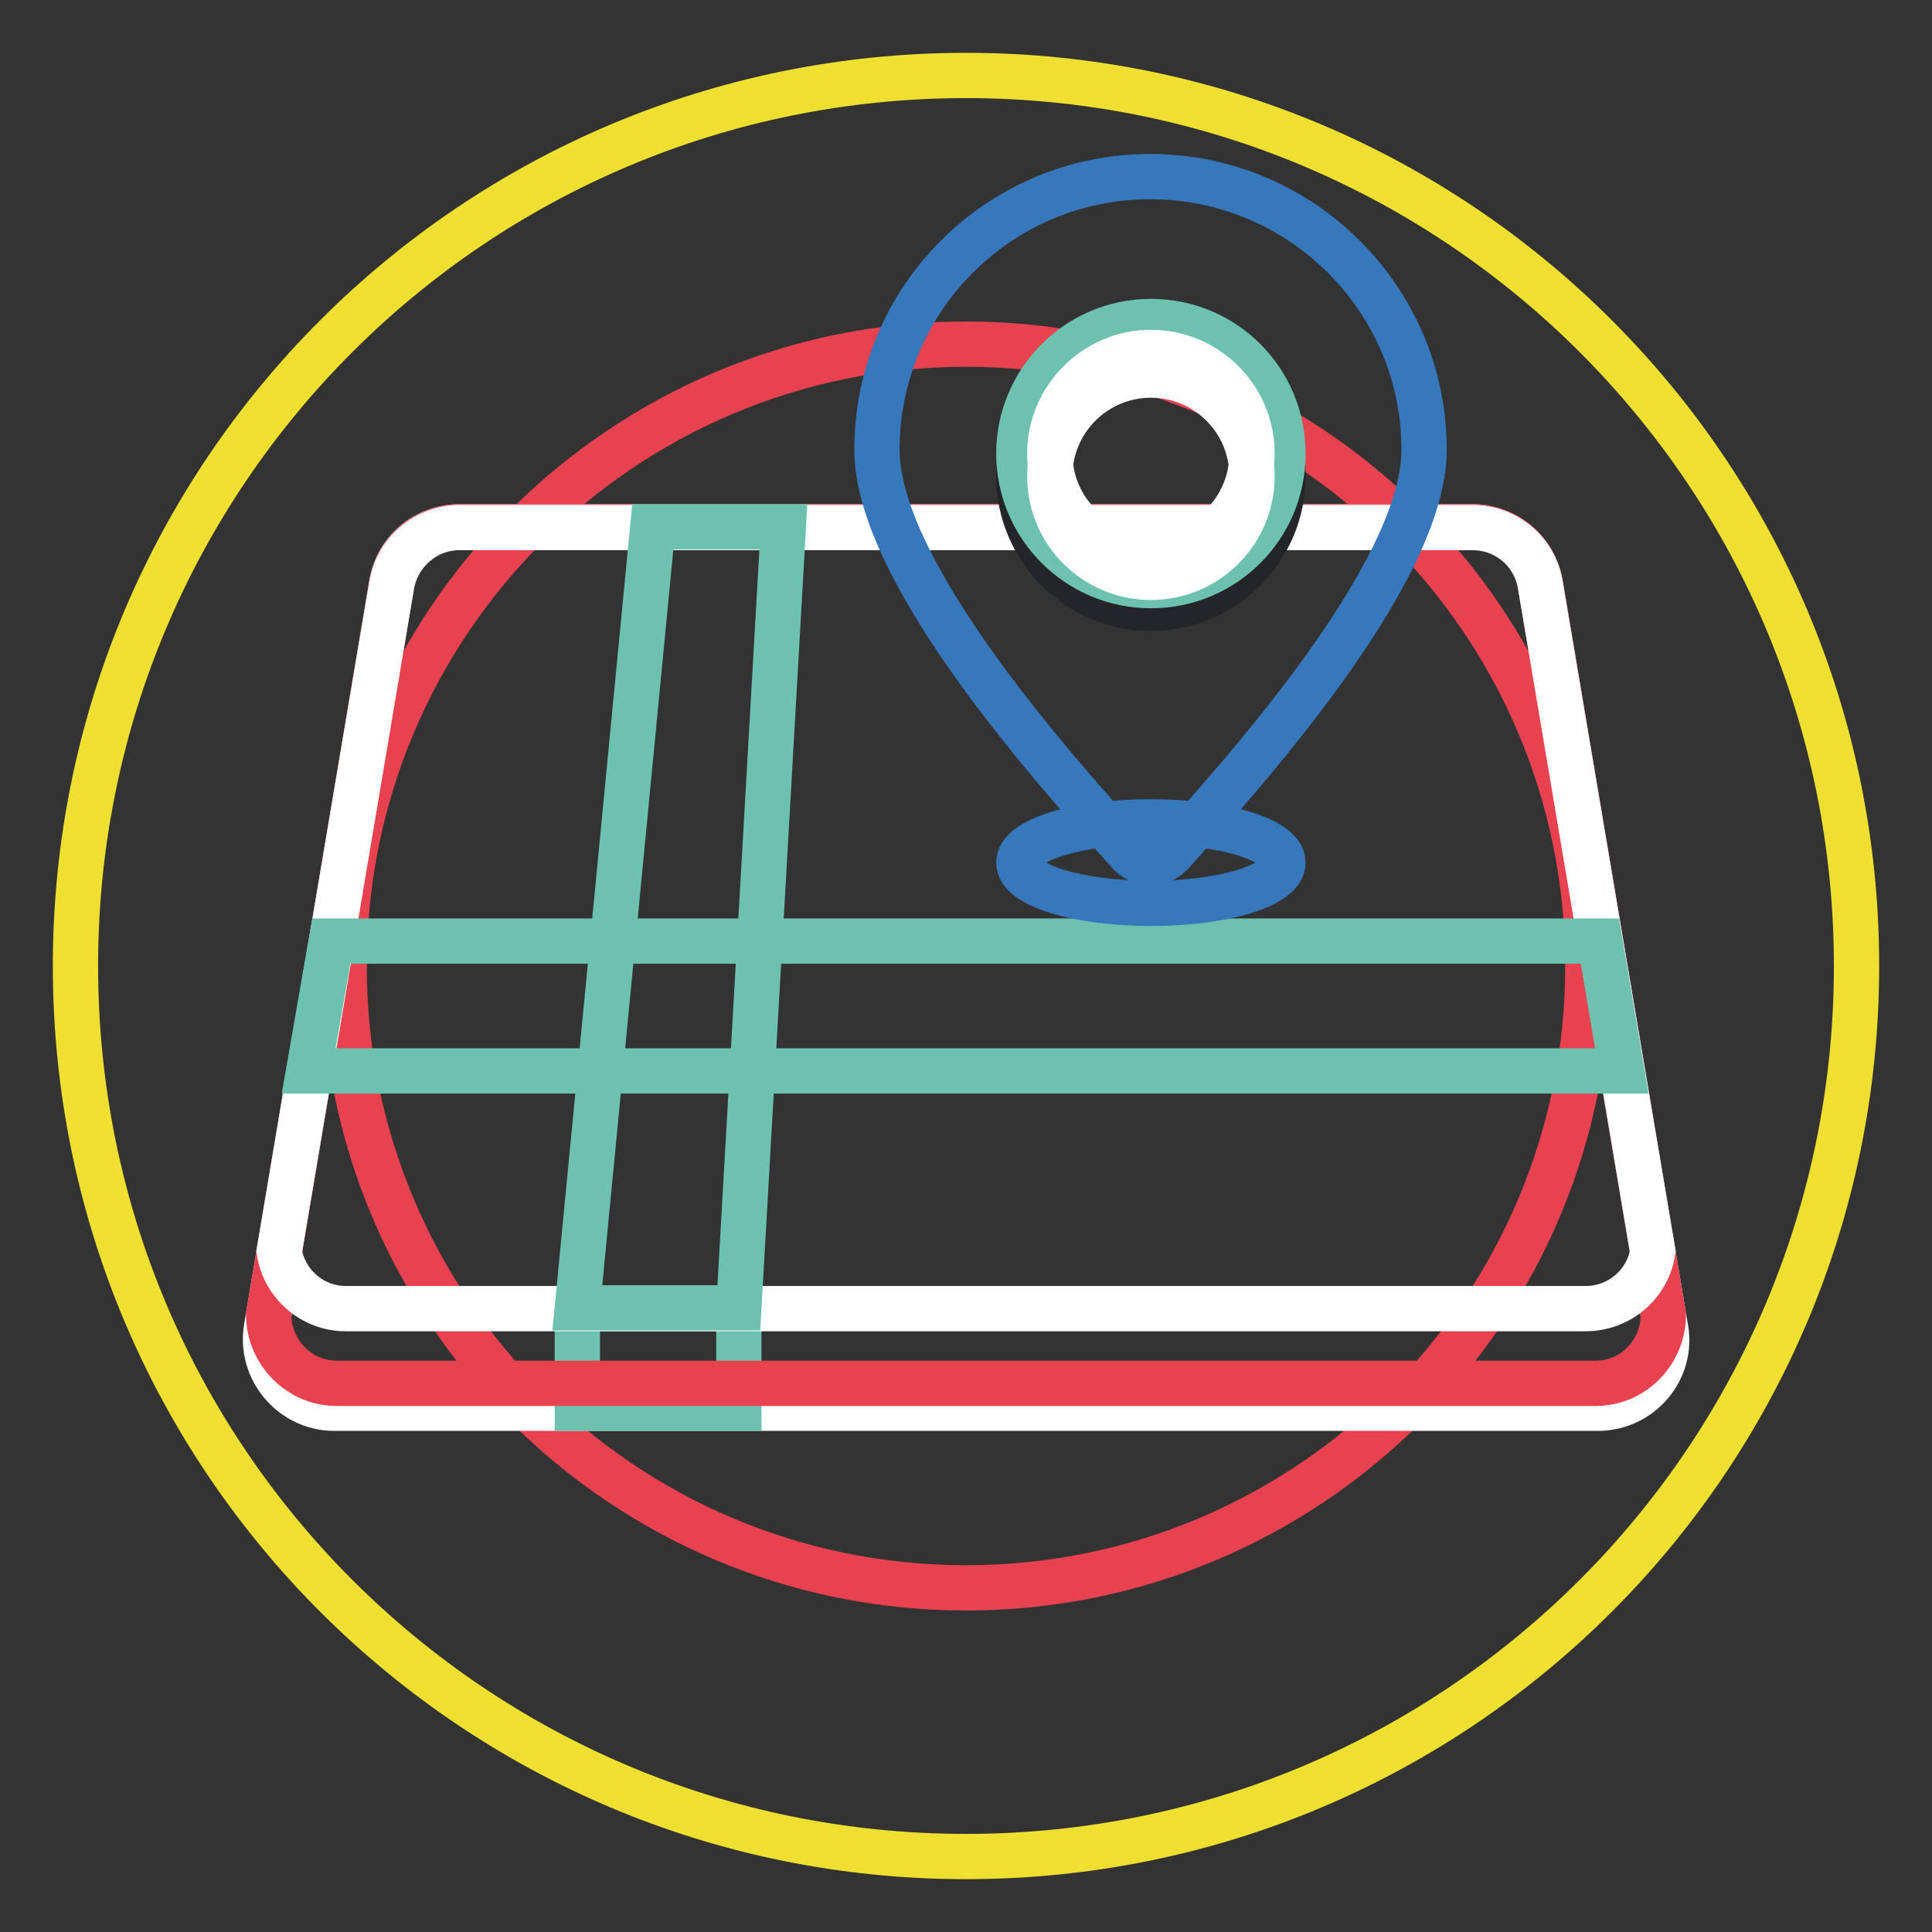 <?xml version="1.0" encoding="utf-8"?>
<!-- Svg Vector Icons : http://www.onlinewebfonts.com/icon -->
<!DOCTYPE svg PUBLIC "-//W3C//DTD SVG 1.1//EN" "http://www.w3.org/Graphics/SVG/1.1/DTD/svg11.dtd">
<svg version="1.1" xmlns="http://www.w3.org/2000/svg" xmlns:xlink="http://www.w3.org/1999/xlink" x="0px" y="0px" viewBox="0 0 256 256" enable-background="new 0 0 256 256" xml:space="preserve">
<rect x="0" y="0" width="256" height="256" fill="#333333" stroke="none"/>
<g> <path stroke-width="6" fill-opacity="0" stroke="#eedf30"  d="M10,128c0,65.2,52.8,118,118,118c65.2,0,118-52.8,118-118c0-65.2-52.8-118-118-118C62.8,10,10,62.8,10,128z "/> <path stroke-width="6" fill-opacity="0" stroke="#e8414f"  d="M45.6,128c0,45.5,36.9,82.4,82.4,82.4c45.5,0,82.4-36.9,82.4-82.4c0-45.5-36.9-82.4-82.4-82.4 C82.5,45.6,45.6,82.5,45.6,128L45.6,128z"/> <path stroke-width="6" fill-opacity="0" stroke="#ffffff"  d="M211.7,186.6H44.3c-5.6,0-9.9-5.1-9-10.6l16.6-98.6c0.7-4.4,4.5-7.6,9-7.6h134.2c4.4,0,8.2,3.2,9,7.6 l16.6,98.6C221.7,181.5,217.4,186.6,211.7,186.6z"/> <path stroke-width="6" fill-opacity="0" stroke="#6cc2ae"  d="M76.5,173.4h21.4v13.2H76.5V173.4z"/> <path stroke-width="6" fill-opacity="0" stroke="#e8414f"  d="M220.4,174.2l-16.3-96.8c-0.7-4.4-4.5-7.6-9-7.6H60.9c-4.4,0-8.2,3.2-9,7.6l-16.3,96.8c0,4.9,4,9.1,9,9.1 h166.8C216.5,183.3,220.4,179.1,220.4,174.2L220.4,174.2z"/> <path stroke-width="6" fill-opacity="0" stroke="#ffffff"  d="M219,165.8l-14.9-88.3c-0.7-4.4-4.5-7.6-9-7.6H60.9c-4.4,0-8.2,3.2-9,7.6L37,165.8c0.6,4.2,4.3,7.6,8.8,7.6 h164.3C214.7,173.4,218.4,170,219,165.8L219,165.8z"/> <path stroke-width="6" fill-opacity="0" stroke="#6cc2ae"  d="M86.5,69.8l-10,103.5h21.4l5.9-103.5H86.5z"/> <path stroke-width="6" fill-opacity="0" stroke="#6cc2ae"  d="M43.9,124.7h168.1l2.9,17.2H40.9L43.9,124.7z"/> <path stroke-width="6" fill-opacity="0" stroke="#3777bc"  d="M188.7,59.6c0,16.6-24.8,43.8-33.4,53.4c-1.4,1.6-3.8,1.7-5.4,0.3c-0.1-0.1-0.2-0.2-0.3-0.3 c-8.6-9.6-33.4-36.8-33.4-53.4c0-20,16.2-36.2,36.2-36.2S188.7,39.6,188.7,59.6z"/> <path stroke-width="6" fill-opacity="0" stroke="#242528"  d="M135,63.1c0,9.6,7.8,17.5,17.5,17.5S170,72.7,170,63.1c0-9.6-7.8-17.5-17.5-17.5S135,53.4,135,63.1z"/> <path stroke-width="6" fill-opacity="0" stroke="#6cc2ae"  d="M135,60.1c0,9.6,7.8,17.5,17.5,17.5S170,69.8,170,60.1s-7.8-17.5-17.5-17.5S135,50.5,135,60.1z"/> <path stroke-width="6" fill-opacity="0" stroke="#3777bc"  d="M135,114.3c0,3,7.8,5.4,17.5,5.4s17.5-2.4,17.5-5.4l0,0c0-3-7.8-5.4-17.5-5.4S135,111.3,135,114.3z"/> <path stroke-width="6" fill-opacity="0" stroke="#ffffff"  d="M139.1,63.1c0,7.4,6,13.4,13.4,13.4s13.4-6,13.4-13.4c0-7.4-6-13.4-13.4-13.4S139.1,55.7,139.1,63.1z"/> <path stroke-width="6" fill-opacity="0" stroke="#ffffff"  d="M139.1,60.1c0,7.4,6,13.4,13.4,13.4s13.4-6,13.4-13.4c0-7.4-6-13.4-13.4-13.4S139.1,52.8,139.1,60.1z"/></g>
</svg>